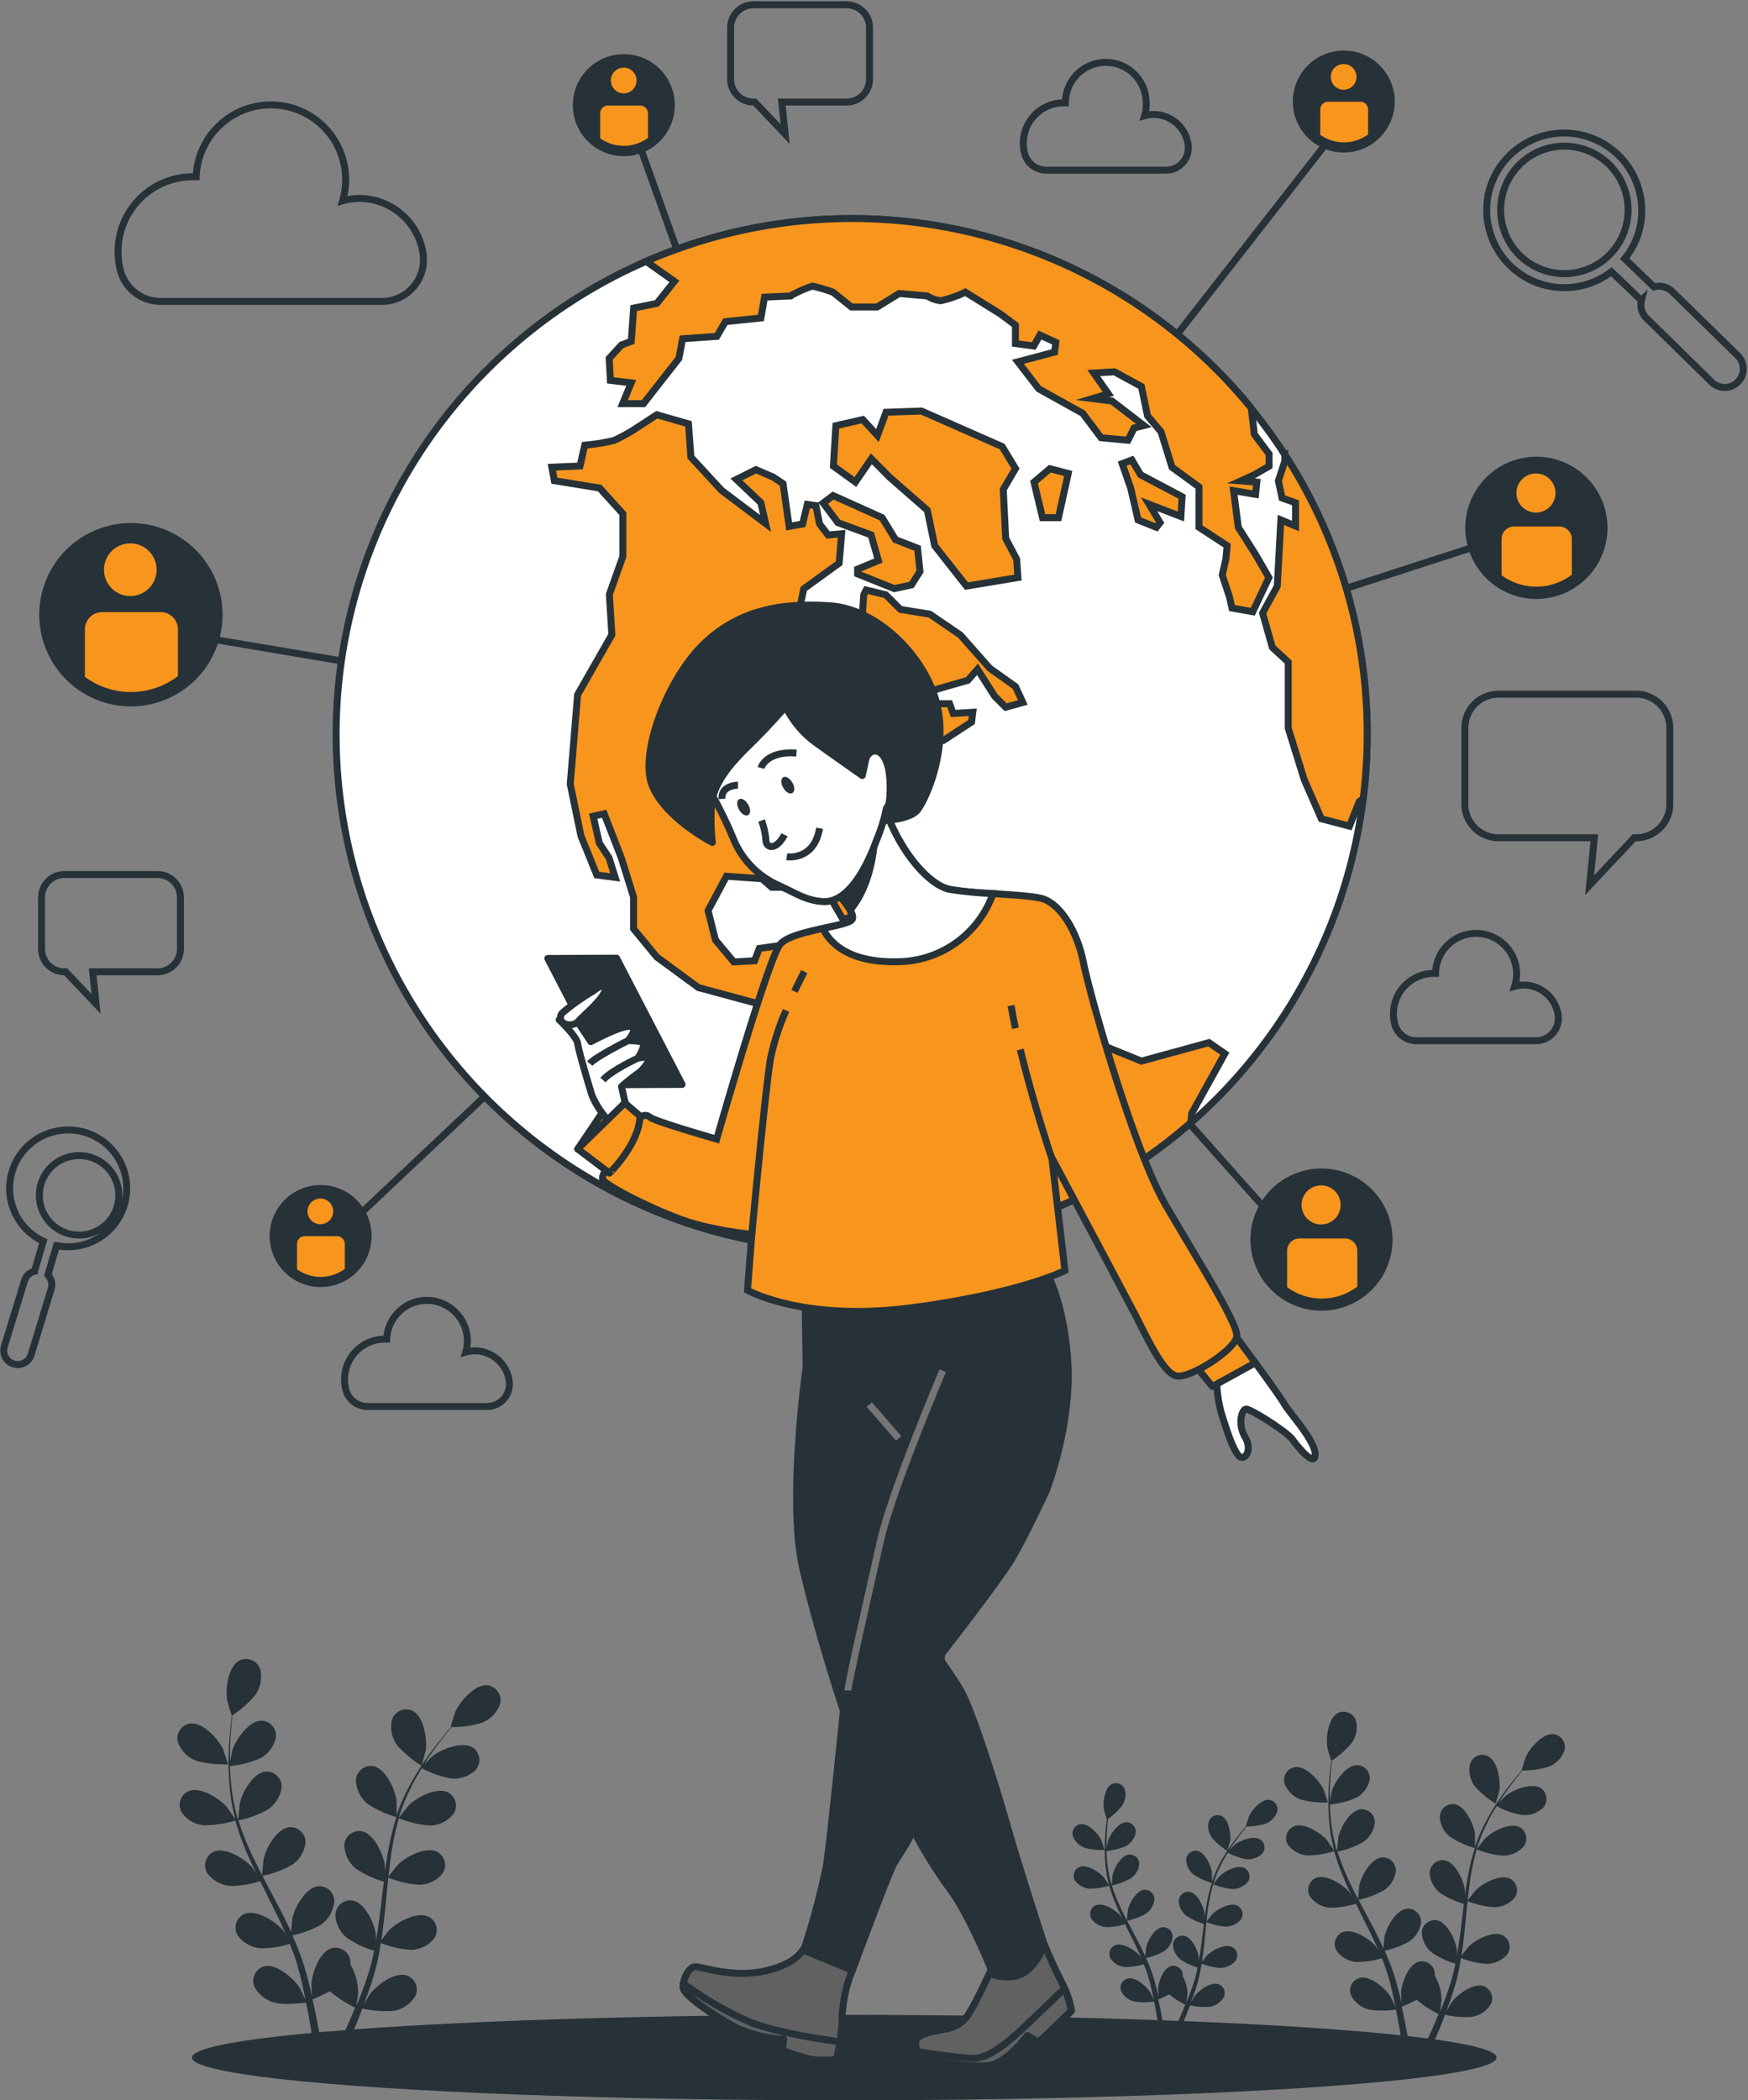 <svg xmlns="http://www.w3.org/2000/svg" width="251.244" height="301.737" viewBox="0 0 251.244 301.737"><rect x="0" y="0" width="251.244" height="301.737" fill="#808080" stroke="none"/><g transform="translate(-52.548 -18.369)"><g transform="translate(80.143 307.832)"><ellipse cx="93.759" cy="6.137" rx="93.759" ry="6.137" transform="translate(0)" fill="#263238"/></g><g transform="translate(78.047 256.708)"><path d="M115.7,401.978a15.621,15.621,0,0,0,4.507.5s-.682-2.093-.743-2.223c-.682-1.466-2.918-3.887-4.725-3.641a2.155,2.155,0,0,0-1.732,2.728A4.519,4.519,0,0,0,115.7,401.978Z" transform="translate(-112.925 -387.342)" fill="#263238"/><path d="M116.954,406.915a15.526,15.526,0,0,0,4.439-.682,38.084,38.084,0,0,0,1.725,4.773c.4.907.818,1.814,1.255,2.728-.259-.375-.5-.682-.539-.764-1.064-1.227-3.839-2.98-5.516-2.264a2.155,2.155,0,0,0-.955,3.062,4.491,4.491,0,0,0,3.307,1.855,13.848,13.848,0,0,0,4.31-.682l.5,1.03c.832,1.65,1.657,3.287,2.428,4.916.266.573.511,1.152.764,1.725-.232-.341-.43-.621-.464-.682-1.064-1.227-3.846-2.98-5.523-2.271a2.162,2.162,0,0,0-.955,3.062,4.51,4.51,0,0,0,3.307,1.862,13.47,13.47,0,0,0,4.194-.627c.232.593.471,1.193.682,1.78.123.409.28.784.382,1.2s.225.811.341,1.214c.184.777.382,1.582.546,2.339.116.532.218,1.043.327,1.555-.266-.58-.8-1.691-.859-1.78-.866-1.364-3.348-3.532-5.107-3.082a2.162,2.162,0,0,0-1.412,2.884,4.5,4.5,0,0,0,2.987,2.339c1.275.389,4.091,0,4.46,0,.17.846.327,1.671.464,2.448.307,1.718.532,3.266.682,4.569h1.193c-.211-1.364-.484-2.959-.839-4.773-.17-.859-.368-1.773-.58-2.728a22.816,22.816,0,0,0,2.489-1.173,15.923,15.923,0,0,0,3.628,2.346c-.327.8-.648,1.568-.968,2.3-.682,1.521-1.282,2.864-1.841,4.009h1.3c.47-1.057,1-2.257,1.541-3.594.334-.8.682-1.677,1.016-2.578a14.968,14.968,0,0,0,4.453.348,4.509,4.509,0,0,0,3.143-2.114,2.148,2.148,0,0,0-1.186-2.973c-1.725-.58-4.357,1.364-5.326,2.687-.055.075-.58.982-.9,1.562.136-.368.273-.723.409-1.1.273-.75.525-1.507.8-2.325.116-.4.239-.8.361-1.2s.211-.839.32-1.262c.239-.989.423-2,.593-3.021a14.473,14.473,0,0,0,4.228.975,4.4,4.4,0,0,0,3.409-1.609,2.155,2.155,0,0,0-.723-3.123c-1.623-.839-4.521.682-5.673,1.848-.075.075-.8.989-1.2,1.5.1-.614.2-1.227.273-1.855.225-1.807.4-3.641.573-5.455.055-.559.116-1.118.177-1.677a14.911,14.911,0,0,0,4.364,1.023,4.408,4.408,0,0,0,3.409-1.6,2.155,2.155,0,0,0-.73-3.123c-1.616-.839-4.514.682-5.666,1.848-.089.089-1.146,1.4-1.364,1.752.13-1.227.273-2.455.464-3.655a37.074,37.074,0,0,1,1.05-4.773,15.2,15.2,0,0,0,4.391,1.036,4.446,4.446,0,0,0,3.409-1.609A2.155,2.155,0,0,0,152,402.2c-1.623-.839-4.521.682-5.673,1.848-.089.089-1.227,1.514-1.412,1.787a1.112,1.112,0,0,1,.075-.286A27.658,27.658,0,0,1,146.9,401c.416-.811.852-1.562,1.3-2.284a14.572,14.572,0,0,0,4.16,1.466,4.413,4.413,0,0,0,3.587-1.221,2.155,2.155,0,0,0-.375-3.184c-1.521-1.009-4.575.2-5.844,1.214-.068.055-.682.682-1.173,1.166.211-.32.416-.682.621-.961.764-1.146,1.527-2.155,2.216-3.034.4-.5.764-.941,1.111-1.364a14.132,14.132,0,0,0,4.337-.614,4.474,4.474,0,0,0,2.625-2.728,2.162,2.162,0,0,0-1.8-2.653c-1.814-.191-3.962,2.291-4.623,3.771-.061.13-.723,2.243-.682,2.243h.041c-.348.389-.682.8-1.091,1.275-.682.873-1.507,1.862-2.291,2.993a37.79,37.79,0,0,0-2.373,3.784,27.575,27.575,0,0,0-2.046,4.562v.061c0-.532,0-2.046-.034-2.141-.2-1.616-1.555-4.6-3.348-4.937a2.148,2.148,0,0,0-2.482,2.046,4.616,4.616,0,0,0,1.725,3.409,14.839,14.839,0,0,0,4.091,1.862,39.152,39.152,0,0,0-1.2,4.95c-.17.975-.314,1.957-.45,2.953V412.7c-.211-1.616-1.562-4.6-3.355-4.937a2.148,2.148,0,0,0-2.482,2.046,4.513,4.513,0,0,0,1.725,3.375,14.32,14.32,0,0,0,3.962,1.827l-.143,1.139c-.218,1.827-.43,3.648-.682,5.455-.089.627-.2,1.241-.314,1.862v-.811c-.2-1.609-1.555-4.6-3.348-4.937a2.162,2.162,0,0,0-2.482,2.046,4.477,4.477,0,0,0,1.725,3.368,13.563,13.563,0,0,0,3.846,1.793c-.13.627-.266,1.255-.423,1.855-.116.409-.2.811-.341,1.214s-.259.8-.382,1.2c-.273.75-.552,1.527-.839,2.257-.191.5-.389.982-.586,1.466.1-.621.266-1.848.273-1.957a8.4,8.4,0,0,0-1.125-4.091,2.761,2.761,0,0,0,0-.477,2.155,2.155,0,0,0-2.639-1.827c-1.759.464-2.871,3.553-2.953,5.175,0,.1.055,1.146.1,1.8-.089-.382-.17-.75-.266-1.146-.184-.777-.389-1.548-.607-2.38l-.368-1.207c-.109-.4-.28-.818-.423-1.227-.348-.955-.75-1.9-1.173-2.843a14.609,14.609,0,0,0,4.091-1.521,4.631,4.631,0,0,0,1.937-3.341,2.155,2.155,0,0,0-2.325-2.209c-1.807.2-3.409,3.082-3.709,4.671,0,.1-.13,1.268-.17,1.916-.259-.566-.518-1.132-.8-1.7-.811-1.63-1.677-3.253-2.537-4.875-.266-.5-.525-1-.784-1.5a14.9,14.9,0,0,0,4.207-1.555,4.462,4.462,0,0,0,1.977-3.232,2.155,2.155,0,0,0-2.325-2.2c-1.807.191-3.409,3.075-3.709,4.671,0,.116-.177,1.8-.2,2.23-.566-1.1-1.125-2.2-1.63-3.3a38.52,38.52,0,0,1-1.78-4.589,13.62,13.62,0,0,0,4.235-1.562,4.53,4.53,0,0,0,1.977-3.232,2.162,2.162,0,0,0-2.332-2.209c-1.807.2-3.409,3.082-3.7,4.671,0,.13-.191,1.937-.2,2.264a1.187,1.187,0,0,0-.1-.273,27.685,27.685,0,0,1-.921-4.841c-.1-.907-.15-1.773-.17-2.625a14.476,14.476,0,0,0,4.275-1.071,4.439,4.439,0,0,0,2.318-3,2.155,2.155,0,0,0-2.046-2.448c-1.821,0-3.7,2.693-4.2,4.235,0,.089-.211.975-.334,1.623v-1.146c0-1.364.089-2.639.17-3.757.055-.634.116-1.207.184-1.739a14.4,14.4,0,0,0,3.28-2.912,4.5,4.5,0,0,0,.682-3.73,2.155,2.155,0,0,0-2.966-1.214c-1.616.832-2.046,4.091-1.773,5.694a20.057,20.057,0,0,0,.682,2.243h0c-.068.511-.136,1.064-.2,1.671-.109,1.111-.225,2.373-.259,3.757a38.58,38.58,0,0,0,.109,4.466,28.331,28.331,0,0,0,.825,4.923v.061c-.286-.45-1.132-1.684-1.207-1.773-1.064-1.227-3.839-2.98-5.516-2.264a2.155,2.155,0,0,0-.955,3.062A4.327,4.327,0,0,0,116.954,406.915Z" transform="translate(-113.078 -383.025)" fill="#263238"/><path d="M162.339,401.741s.58-2.127.6-2.264c.225-1.609-.286-4.855-1.93-5.646a2.155,2.155,0,0,0-2.932,1.3,4.508,4.508,0,0,0,.777,3.709A16.044,16.044,0,0,0,162.339,401.741Z" transform="translate(-127.239 -386.403)" fill="#263238"/><path d="M348.59,410.454a13.271,13.271,0,0,0,3.907.43s-.593-1.814-.648-1.923c-.607-1.268-2.53-3.368-4.091-3.157a1.862,1.862,0,0,0-1.5,2.339A3.926,3.926,0,0,0,348.59,410.454Z" transform="translate(-187.13 -390.267)" fill="#263238"/><path d="M349.69,414.767a12.819,12.819,0,0,0,3.839-.607,34.09,34.09,0,0,0,1.5,4.153c.341.791.682,1.568,1.091,2.353-.232-.334-.43-.627-.464-.682-.927-1.071-3.334-2.584-4.773-1.971a1.868,1.868,0,0,0-.825,2.653,3.877,3.877,0,0,0,2.864,1.616,12.625,12.625,0,0,0,3.737-.573l.443.893c.682,1.425,1.432,2.843,2.1,4.262.232.5.443,1,.682,1.493l-.4-.573c-.927-1.064-3.334-2.584-4.773-1.971a1.868,1.868,0,0,0-.825,2.659,3.891,3.891,0,0,0,2.864,1.609,11.685,11.685,0,0,0,3.634-.546c.2.518.409,1.036.58,1.548.116.348.245.682.341,1.036s.191.682.293,1.05c.157.682.327,1.364.47,2.046.1.464.191.9.28,1.364-.225-.5-.682-1.466-.736-1.541-.75-1.193-2.9-3.055-4.432-2.666a1.862,1.862,0,0,0-1.221,2.5,3.967,3.967,0,0,0,2.584,2.046,13.083,13.083,0,0,0,3.873,0c.143.73.28,1.446.4,2.121.266,1.493.464,2.83.614,3.962h1.036c-.184-1.166-.416-2.564-.73-4.132-.143-.743-.314-1.541-.5-2.353a20.921,20.921,0,0,0,2.155-1.016,13.741,13.741,0,0,0,3.15,2.046c-.286.682-.566,1.364-.839,1.991-.573,1.316-1.118,2.489-1.6,3.478h1.118c.409-.914.866-1.957,1.364-3.116.293-.682.586-1.459.88-2.237a12.769,12.769,0,0,0,3.859.3,3.885,3.885,0,0,0,2.728-1.827,1.875,1.875,0,0,0-1.036-2.584c-1.493-.5-3.778,1.2-4.616,2.332-.048.068-.5.852-.784,1.364.123-.32.239-.627.361-.961.239-.648.457-1.3.682-2.012.1-.348.2-.682.314-1.043s.184-.73.28-1.1c.2-.852.368-1.725.511-2.612a12.4,12.4,0,0,0,3.662.839,3.981,3.981,0,0,0,2.98-1.364,1.868,1.868,0,0,0-.627-2.728c-1.4-.723-3.921.607-4.916,1.6-.068.061-.682.859-1.043,1.3.082-.539.17-1.071.239-1.609.191-1.568.341-3.157.5-4.773.048-.484.1-.968.15-1.452a12.86,12.86,0,0,0,3.784.886,3.968,3.968,0,0,0,2.98-1.364,1.868,1.868,0,0,0-.634-2.728c-1.364-.723-3.914.607-4.916,1.6-.075.075-.989,1.221-1.207,1.521.116-1.064.239-2.127.4-3.164a32.311,32.311,0,0,1,.907-4.173,13.151,13.151,0,0,0,3.8.893,3.957,3.957,0,0,0,2.98-1.364,1.868,1.868,0,0,0-.627-2.728c-1.4-.723-3.921.607-4.916,1.6-.082.082-1.064,1.309-1.227,1.548a1.079,1.079,0,0,1,.061-.245,24.252,24.252,0,0,1,1.657-3.941c.355-.682.736-1.364,1.125-1.984a12.471,12.471,0,0,0,3.607,1.268,3.838,3.838,0,0,0,3.109-1.057,1.875,1.875,0,0,0-.327-2.762c-1.316-.873-3.962.177-5.066,1.057-.055.048-.614.6-1.009,1.009.177-.28.355-.573.532-.832.682-1,1.364-1.868,1.923-2.632.341-.436.682-.818.961-1.173a12.246,12.246,0,0,0,3.764-.539,3.879,3.879,0,0,0,2.277-2.373,1.875,1.875,0,0,0-1.568-2.3c-1.568-.17-3.409,1.978-4,3.266-.055.116-.627,1.943-.6,1.943h.034c-.293.334-.614.682-.948,1.1-.614.757-1.3,1.616-1.984,2.6a32.853,32.853,0,0,0-2.046,3.28,24.758,24.758,0,0,0-1.759,3.962.17.17,0,0,1,0,.048v-1.855c-.184-1.364-1.364-4-2.912-4.282a1.868,1.868,0,0,0-2.148,1.759,3.8,3.8,0,0,0,1.493,2.925,13.027,13.027,0,0,0,3.546,1.616,32.82,32.82,0,0,0-1.043,4.289c-.15.846-.273,1.7-.389,2.557v-.8c-.184-1.4-1.364-4-2.9-4.282a1.868,1.868,0,0,0-2.155,1.759,3.873,3.873,0,0,0,1.5,2.918,12.952,12.952,0,0,0,3.409,1.589l-.123.989c-.191,1.582-.375,3.164-.6,4.712-.075.546-.177,1.077-.273,1.609v-.682c-.177-1.364-1.364-4-2.9-4.282a1.868,1.868,0,0,0-2.155,1.759,3.9,3.9,0,0,0,1.5,2.918,11.892,11.892,0,0,0,3.334,1.555c-.116.545-.232,1.091-.368,1.609-.1.355-.17.682-.293,1.057s-.225.682-.334,1.036c-.239.648-.477,1.323-.723,1.957-.17.436-.341.852-.511,1.275.089-.546.232-1.609.239-1.7a7.249,7.249,0,0,0-.975-3.525,2.783,2.783,0,0,0,0-.416,1.868,1.868,0,0,0-2.284-1.582c-1.527.4-2.5,3.082-2.564,4.487,0,.082.048.989.1,1.562-.082-.334-.15-.682-.232-1q-.245-1.023-.532-2.046c-.1-.341-.211-.682-.314-1.043s-.245-.682-.368-1.064c-.307-.825-.648-1.65-1.016-2.468a12.364,12.364,0,0,0,3.519-1.316,3.886,3.886,0,0,0,1.712-2.8,1.868,1.868,0,0,0-2.046-1.916c-1.568.171-2.932,2.673-3.212,4.05,0,.089-.116,1.1-.15,1.657-.225-.484-.45-.982-.682-1.466-.682-1.412-1.459-2.823-2.2-4.228-.232-.436-.45-.866-.682-1.3a12.71,12.71,0,0,0,3.648-1.364,3.92,3.92,0,0,0,1.712-2.8,1.868,1.868,0,0,0-2.046-1.916c-1.568.17-2.932,2.673-3.219,4.05,0,.1-.15,1.562-.164,1.937-.5-.955-.982-1.9-1.418-2.864A32.9,32.9,0,0,1,354,414.228a12.265,12.265,0,0,0,3.669-1.364,3.9,3.9,0,0,0,1.712-2.8,1.868,1.868,0,0,0-2.046-1.916c-1.568.17-2.932,2.673-3.212,4.05,0,.109-.164,1.684-.17,1.964,0-.075-.061-.157-.082-.232a24.146,24.146,0,0,1-.8-4.2c-.089-.784-.13-1.541-.15-2.277a12.594,12.594,0,0,0,3.7-.927,3.844,3.844,0,0,0,2.012-2.6,1.862,1.862,0,0,0-1.793-2.121c-1.582,0-3.2,2.332-3.641,3.675,0,.075-.184.839-.286,1.4v-.989c0-1.193.082-2.284.157-3.253.041-.552.1-1.05.15-1.514a12.44,12.44,0,0,0,2.844-2.523,3.88,3.88,0,0,0,.593-3.232,1.875,1.875,0,0,0-2.577-1.057c-1.4.723-1.766,3.546-1.534,4.937,0,.123.546,1.964.573,1.95h0c-.061.443-.123.921-.177,1.446-.1.968-.2,2.046-.225,3.259a32.736,32.736,0,0,0,.089,3.873,23.953,23.953,0,0,0,.723,4.275.169.169,0,0,0,0,.048c-.252-.389-.982-1.459-1.043-1.534-.927-1.064-3.334-2.584-4.773-1.971a1.875,1.875,0,0,0-.825,2.659A3.85,3.85,0,0,0,349.69,414.767Z" transform="translate(-187.268 -386.554)" fill="#263238"/><path d="M389.032,410.246s.5-1.841.518-1.957c.191-1.364-.252-4.214-1.671-4.9a1.868,1.868,0,0,0-2.543,1.125,3.87,3.87,0,0,0,.682,3.212A12.879,12.879,0,0,0,389.032,410.246Z" transform="translate(-199.54 -389.452)" fill="#263238"/><path d="M303.367,421.215a9.792,9.792,0,0,0,2.857.314s-.436-1.33-.47-1.4c-.443-.934-1.855-2.468-3-2.318a1.364,1.364,0,0,0-1.1,1.718,2.891,2.891,0,0,0,1.711,1.691Z" transform="translate(-172.947 -394.086)" fill="#263238"/><path d="M304.146,424.348a9.6,9.6,0,0,0,2.809-.443,24.317,24.317,0,0,0,1.1,3.041q.382.859.8,1.718c-.164-.245-.314-.457-.341-.484-.682-.784-2.434-1.9-3.5-1.439a1.364,1.364,0,0,0-.607,1.937,2.836,2.836,0,0,0,2.093,1.18,8.944,8.944,0,0,0,2.728-.416l.327.682c.525,1.043,1.05,2.046,1.534,3.116.17.361.327.73.484,1.1-.143-.218-.273-.4-.293-.423-.682-.777-2.441-1.889-3.5-1.439a1.364,1.364,0,0,0-.607,1.943,2.857,2.857,0,0,0,2.093,1.18,8.619,8.619,0,0,0,2.659-.4c.15.382.3.757.43,1.132.082.259.177.5.245.764s.143.511.211.771c.123.491.245,1,.348,1.487.075.334.143.682.2.982-.164-.368-.5-1.077-.539-1.132-.552-.873-2.127-2.237-3.246-1.95a1.364,1.364,0,0,0-.893,1.827,2.864,2.864,0,0,0,1.9,1.48,9.328,9.328,0,0,0,2.83,0c.109.539.211,1.064.293,1.555.191,1.091.341,2.046.45,2.9h.75c-.13-.859-.307-1.882-.532-3.028-.109-.546-.232-1.125-.368-1.725a14.7,14.7,0,0,0,1.582-.743,10.009,10.009,0,0,0,2.3,1.487c-.2.5-.409,1-.607,1.459-.423.961-.818,1.821-1.173,2.55h.846c.307-.682.634-1.439.982-2.284.211-.511.43-1.064.641-1.636a9.239,9.239,0,0,0,2.83.218,2.87,2.87,0,0,0,2-1.364,1.364,1.364,0,0,0-.757-1.889c-1.1-.368-2.768.873-3.409,1.7-.034.048-.368.621-.573.989.089-.232.177-.457.266-.682.17-.471.334-.955.5-1.473.075-.252.157-.5.232-.764s.136-.532.2-.8c.15-.627.273-1.268.375-1.916a9.088,9.088,0,0,0,2.68.614,2.851,2.851,0,0,0,2.182-1.016,1.364,1.364,0,0,0-.464-1.984c-1.023-.525-2.864.45-3.594,1.173-.048.048-.511.627-.764.955.061-.389.123-.777.17-1.18.143-1.146.252-2.3.368-3.464.034-.361.068-.716.109-1.064a9.547,9.547,0,0,0,2.768.648,2.884,2.884,0,0,0,2.182-1.023,1.364,1.364,0,0,0-.464-1.977c-1.023-.532-2.864.443-3.594,1.173-.061.055-.73.893-.886,1.112.082-.777.17-1.555.293-2.318a24.263,24.263,0,0,1,.682-3.055,9.6,9.6,0,0,0,2.789.682,2.857,2.857,0,0,0,2.175-1.023,1.364,1.364,0,0,0-.457-1.984c-1.03-.525-2.871.45-3.6,1.18-.055.055-.777.955-.893,1.125a.26.26,0,0,1,.048-.177,17.177,17.177,0,0,1,1.207-2.884c.259-.511.539-.989.825-1.446a9.24,9.24,0,0,0,2.639.927,2.885,2.885,0,0,0,2.278-.777,1.364,1.364,0,0,0-.239-2.046c-.968-.641-2.9.13-3.709.771-.041.034-.45.436-.743.736.13-.2.266-.416.4-.607.484-.73.968-1.364,1.4-1.93l.682-.859a9.142,9.142,0,0,0,2.728-.389,2.837,2.837,0,0,0,1.664-1.739,1.364,1.364,0,0,0-1.139-1.684c-1.152-.123-2.516,1.452-2.939,2.393,0,.082-.457,1.425-.43,1.425h0c-.218.252-.45.518-.682.811-.443.552-.948,1.18-1.452,1.9a26.186,26.186,0,0,0-1.507,2.4,18.155,18.155,0,0,0-1.234,2.857v-1.33c-.136-1.023-1-2.919-2.127-3.13a1.364,1.364,0,0,0-1.582,1.282,2.871,2.871,0,0,0,1.1,2.141,9.635,9.635,0,0,0,2.591,1.186,23.925,23.925,0,0,0-.757,3.137c-.109.621-.2,1.241-.286,1.875v-.593c-.136-1.023-1-2.925-2.128-3.13a1.364,1.364,0,0,0-1.582,1.289,2.837,2.837,0,0,0,1.1,2.141,9.131,9.131,0,0,0,2.509,1.159,6.532,6.532,0,0,1-.089.723c-.143,1.159-.273,2.318-.443,3.45-.055.4-.13.791-.2,1.18v-.511c-.13-1.023-.989-2.925-2.127-3.137a1.364,1.364,0,0,0-1.575,1.289,2.864,2.864,0,0,0,1.1,2.141,8.713,8.713,0,0,0,2.441,1.132c-.089.4-.17.8-.273,1.18-.068.259-.123.518-.211.771l-.245.764c-.177.477-.348.968-.532,1.432-.123.32-.245.62-.368.927.061-.4.164-1.173.17-1.241a5.339,5.339,0,0,0-.682-2.578,1.167,1.167,0,0,0,0-.307,1.364,1.364,0,0,0-1.671-1.159c-1.111.3-1.821,2.257-1.875,3.287,0,.061.034.723.068,1.146-.055-.245-.109-.484-.17-.73-.116-.491-.245-.982-.389-1.514-.075-.245-.15-.5-.232-.764s-.177-.518-.266-.777c-.218-.607-.477-1.207-.743-1.807a8.98,8.98,0,0,0,2.578-.961,2.891,2.891,0,0,0,1.255-2.046,1.364,1.364,0,0,0-1.48-1.4c-1.146.123-2.148,1.95-2.353,2.959,0,.068-.082.8-.109,1.214-.164-.355-.327-.716-.5-1.077-.511-1.03-1.064-2.046-1.609-3.089l-.5-.948a9.682,9.682,0,0,0,2.666-.989,2.857,2.857,0,0,0,1.255-2.046,1.364,1.364,0,0,0-1.473-1.4c-1.152.123-2.148,1.95-2.353,2.959,0,.082-.116,1.146-.123,1.418-.361-.682-.716-1.364-1.036-2.093a23.28,23.28,0,0,1-1.132-2.912,9.619,9.619,0,0,0,2.687-1,2.837,2.837,0,0,0,1.255-2.046,1.364,1.364,0,0,0-1.48-1.4c-1.146.13-2.141,1.957-2.353,2.966,0,.082-.116,1.227-.123,1.439a1.824,1.824,0,0,0-.061-.177,17.627,17.627,0,0,1-.58-3.075c-.068-.573-.1-1.125-.116-1.657a9.3,9.3,0,0,0,2.728-.682,2.857,2.857,0,0,0,1.473-1.9,1.364,1.364,0,0,0-1.316-1.555c-1.152,0-2.346,1.7-2.659,2.687,0,.055-.136.614-.211,1.03v-.73c0-.873.055-1.671.109-2.38.034-.4.075-.771.116-1.1a9.136,9.136,0,0,0,1.971-1.841,2.857,2.857,0,0,0,.43-2.366,1.364,1.364,0,0,0-1.882-.777c-1.023.532-1.3,2.6-1.125,3.614,0,.089.4,1.439.423,1.425h0c-.041.327-.089.682-.13,1.064-.068.682-.143,1.507-.164,2.387a25.234,25.234,0,0,0,.068,2.83,18.183,18.183,0,0,0,.525,3.13v.034c-.184-.286-.716-1.071-.764-1.125-.682-.777-2.441-1.889-3.5-1.439a1.364,1.364,0,0,0-.607,1.943A2.857,2.857,0,0,0,304.146,424.348Z" transform="translate(-173.023 -391.349)" fill="#263238"/><path d="M332.976,421.063s.368-1.364.382-1.439c.143-1.016-.184-3.075-1.227-3.58a1.364,1.364,0,0,0-1.855.825,2.864,2.864,0,0,0,.491,2.353,9.852,9.852,0,0,0,2.209,1.841Z" transform="translate(-182.044 -393.491)" fill="#263238"/></g><g transform="translate(53.099 37.379)"><path d="M389.251,69.806A11.149,11.149,0,0,0,406.83,81.4l4.316,4.132a2.666,2.666,0,0,0,.723,2.543l9.376,9.185a2.669,2.669,0,1,0,3.716-3.832l-9.4-9.192a2.673,2.673,0,0,0-2.6-.641l-4.221-4.064a10.965,10.965,0,0,0,2.141-4.269,11.157,11.157,0,0,0-21.636-5.455Zm19.7,4.95a9.158,9.158,0,1,1-6.642-11.115,9.158,9.158,0,0,1,6.642,11.115Z" transform="translate(-175.772 -61.375)" fill="none" stroke="#263238" stroke-miterlimit="10" stroke-width="1"/><path d="M83.609,271.8a8.38,8.38,0,0,0-1.6,15.745l-1.255,4.316a2,2,0,0,0-1.446,1.364l-2.9,9.458a2.015,2.015,0,1,0,3.866,1.139l2.878-9.458a1.984,1.984,0,0,0-.477-1.957l1.241-4.241a8.387,8.387,0,1,0-.286-16.365Zm3.532,14.865a5.71,5.71,0,1,1,.027,0Z" transform="translate(-76.339 -128.238)" fill="none" stroke="#263238" stroke-miterlimit="10" stroke-width="1"/></g><g transform="translate(58.521 19.06)"><path d="M408.916,179.75H389.141a4.841,4.841,0,0,0-4.841,4.841v10.944a4.841,4.841,0,0,0,4.841,4.841h13.774l-.682,6.819,6.41-6.819h.273a4.841,4.841,0,0,0,4.841-4.841V184.591a4.841,4.841,0,0,0-4.841-4.841Z" transform="translate(-179.727 -80.713)" fill="none" stroke="#263238" stroke-miterlimit="10" stroke-width="1"/><path d="M87.57,217.75h13.4a3.28,3.28,0,0,1,3.28,3.28v7.412a3.28,3.28,0,0,1-3.28,3.28H91.641l.484,4.61-4.371-4.61H87.57a3.28,3.28,0,0,1-3.28-3.28V221.03A3.28,3.28,0,0,1,87.57,217.75Z" transform="translate(-84.29 -92.801)" fill="none" stroke="#263238" stroke-miterlimit="10" stroke-width="1"/><path d="M232.82,34.51h13.4a3.28,3.28,0,0,1,3.28,3.28V45.2a3.28,3.28,0,0,1-3.28,3.28h-9.328l.484,4.61L233,48.482h-.184a3.28,3.28,0,0,1-3.28-3.28V37.79A3.28,3.28,0,0,1,232.82,34.51Z" transform="translate(-130.496 -34.51)" fill="none" stroke="#263238" stroke-miterlimit="10" stroke-width="1"/></g><g transform="translate(54.433 23.786)"><path d="M184.41,41.14,217.2,132.758l70.4-90.173" transform="translate(-96.205 -30.81)" fill="none" stroke="#263238" stroke-miterlimit="10" stroke-width="1"/><path d="M330.859,128.83,232.49,160.654l66.061,74.257" transform="translate(-111.5 -58.705)" fill="none" stroke="#263238" stroke-miterlimit="10" stroke-width="1"/><path d="M108.647,238.767l75.7-71.366L81.16,150.04" transform="translate(-63.36 -65.453)" fill="none" stroke="#263238" stroke-miterlimit="10" stroke-width="1"/><circle cx="9.969" cy="9.969" r="9.969" transform="translate(205.489 74.621) rotate(-62.37)" fill="#263238" stroke="#263238" stroke-miterlimit="10" stroke-width="0.5"/><path d="M400.116,143.69h-6.5a2.3,2.3,0,0,0-2.3,2.3v5.455a8.926,8.926,0,0,0,11.094-.089v-5.366a2.3,2.3,0,0,0-2.3-2.3Z" transform="translate(-177.873 -73.968)" fill="#f8951d" stroke="#263238" stroke-miterlimit="10" stroke-width="1"/><path d="M397.747,139.134a3.307,3.307,0,1,0-3.307-3.307A3.307,3.307,0,0,0,397.747,139.134Z" transform="translate(-178.865 -70.414)" fill="#f8951d" stroke="#263238" stroke-miterlimit="10" stroke-width="1"/><circle cx="9.969" cy="9.969" r="9.969" transform="matrix(0.386, -0.922, 0.922, 0.386, 175.019, 178.012)" fill="#263238" stroke="#263238" stroke-miterlimit="10" stroke-width="0.5"/><path d="M354.9,293.69h-6.5a2.291,2.291,0,0,0-2.3,2.291v5.455a8.926,8.926,0,0,0,11.094-.089v-5.366a2.291,2.291,0,0,0-2.3-2.291Z" transform="translate(-163.488 -121.685)" fill="#f8951d" stroke="#263238" stroke-miterlimit="10" stroke-width="1"/><path d="M352.457,289.124a3.307,3.307,0,1,0-3.307-3.307A3.307,3.307,0,0,0,352.457,289.124Z" transform="translate(-164.458 -118.128)" fill="#f8951d" stroke="#263238" stroke-miterlimit="10" stroke-width="1"/><circle cx="7.078" cy="7.078" r="7.078" transform="translate(80.698 2.611)" fill="#263238" stroke="#263238" stroke-miterlimit="10" stroke-width="0.5"/><path d="M207.549,55h-4.61a1.63,1.63,0,0,0-1.63,1.63v3.825a6.348,6.348,0,0,0,7.869-.061V56.6a1.63,1.63,0,0,0-1.63-1.6Z" transform="translate(-117.428 -45.754)" fill="#f8951d" stroke="#263238" stroke-miterlimit="10" stroke-width="1"/><path d="M205.906,51.711a2.346,2.346,0,1,0-2.346-2.346A2.346,2.346,0,0,0,205.906,51.711Z" transform="translate(-118.144 -43.216)" fill="#f8951d" stroke="#263238" stroke-miterlimit="10" stroke-width="1"/><circle cx="7.078" cy="7.078" r="7.078" transform="translate(34.943 175.964) rotate(-67.35)" fill="#263238" stroke="#263238" stroke-miterlimit="10" stroke-width="0.5"/><path d="M143.646,293.21h-4.61a1.63,1.63,0,0,0-1.637,1.637v3.866a6.328,6.328,0,0,0,7.876-.061v-3.8a1.63,1.63,0,0,0-1.63-1.637Z" transform="translate(-97.097 -121.532)" fill="#f8951d" stroke="#263238" stroke-miterlimit="10" stroke-width="1"/><path d="M141.966,289.971a2.346,2.346,0,1,0-2.346-2.346A2.346,2.346,0,0,0,141.966,289.971Z" transform="translate(-97.804 -119.009)" fill="#f8951d" stroke="#263238" stroke-miterlimit="10" stroke-width="1"/><circle cx="7.078" cy="7.078" r="7.078" transform="matrix(0.364, -0.931, 0.931, 0.364, 182.092, 13.184)" fill="#263238" stroke="#263238" stroke-miterlimit="10" stroke-width="0.5"/><path d="M359.336,54.19H354.72a1.63,1.63,0,0,0-1.63,1.63v3.873a6.355,6.355,0,0,0,7.876-.061V55.82A1.63,1.63,0,0,0,359.336,54.19Z" transform="translate(-165.711 -45.497)" fill="#f8951d" stroke="#263238" stroke-miterlimit="10" stroke-width="1"/><path d="M357.656,50.951a2.346,2.346,0,1,0-2.346-2.346,2.346,2.346,0,0,0,2.346,2.346Z" transform="translate(-166.417 -42.974)" fill="#f8951d" stroke="#263238" stroke-miterlimit="10" stroke-width="1"/><circle cx="12.922" cy="12.922" r="12.922" transform="translate(0 89.777) rotate(-67.12)" fill="#263238" stroke="#263238" stroke-miterlimit="10" stroke-width="0.5"/><path d="M104.091,161.73H95.67a2.98,2.98,0,0,0-2.98,2.973v7.064a11.592,11.592,0,0,0,14.374-.109V164.7A2.973,2.973,0,0,0,104.091,161.73Z" transform="translate(-82.874 -79.706)" fill="#f8951d" stroke="#263238" stroke-miterlimit="10" stroke-width="1"/><path d="M101,155.814a4.282,4.282,0,1,0-4.282-4.282A4.282,4.282,0,0,0,101,155.814Z" transform="translate(-84.156 -75.1)" fill="#f8951d" stroke="#263238" stroke-miterlimit="10" stroke-width="1"/></g><g transform="translate(69.513 27.415)"><path d="M144.3,77.445v-.123a9.3,9.3,0,0,0-6.307-7.814,8.9,8.9,0,0,0-5.305-.13,10.748,10.748,0,1,0-21.05-3.457h-.47A10.753,10.753,0,0,0,100.41,76.675a10.611,10.611,0,0,0,.382,2.85,5.96,5.96,0,0,0,5.762,4.3h31.762a5.967,5.967,0,0,0,5.98-6.382Z" transform="translate(-100.41 -49.571)" fill="none" stroke="#263238" stroke-miterlimit="10" stroke-width="1"/><path d="M392.942,242.131a.259.259,0,0,1,0-.068,5.026,5.026,0,0,0-3.409-4.228,4.773,4.773,0,0,0-2.864-.068A5.825,5.825,0,1,0,375.3,235.9h-.252a5.81,5.81,0,0,0-5.8,5.81,6,6,0,0,0,.2,1.534,3.218,3.218,0,0,0,3.109,2.332H389.7a3.218,3.218,0,0,0,3.246-3.444Z" transform="translate(-185.928 -105.107)" fill="none" stroke="#263238" stroke-miterlimit="10" stroke-width="1"/><path d="M171.846,319.266V319.2a5.019,5.019,0,0,0-3.409-4.228,4.773,4.773,0,0,0-2.864-.068,5.783,5.783,0,0,0,.211-2.182,5.864,5.864,0,0,0-5.639-5.257,5.8,5.8,0,0,0-5.932,5.571h-.252a5.8,5.8,0,0,0-5.81,5.81,5.707,5.707,0,0,0,.211,1.534,3.2,3.2,0,0,0,3.109,2.332h17.136a3.219,3.219,0,0,0,3.239-3.45Z" transform="translate(-115.597 -129.696)" fill="none" stroke="#263238" stroke-miterlimit="10" stroke-width="1"/><path d="M314.939,58.714a.192.192,0,0,0,0-.061,5.005,5.005,0,0,0-3.409-4.228,4.773,4.773,0,0,0-2.864-.075,5.612,5.612,0,0,0,.211-2.175,5.8,5.8,0,0,0-11.592.314h-.252a5.816,5.816,0,0,0-5.6,7.344,3.218,3.218,0,0,0,3.109,2.332h17.143a3.212,3.212,0,0,0,3.253-3.45Z" transform="translate(-161.113 -46.762)" fill="none" stroke="#263238" stroke-miterlimit="10" stroke-width="1"/></g><g transform="translate(70.168 19.076)"><circle cx="74.101" cy="74.101" r="74.101" transform="translate(0 104.795) rotate(-45)" fill="#fff" stroke="#263238" stroke-miterlimit="10" stroke-width="1"/><path d="M232.289,119.339l7.037,3.164,1.93,3.164,3.171,1.234.348,3.341-1.227,1.93-2.462.532-5.278-2.114v-.682l2.987-1.234-1.05-3.689-4.773-1.759-2.107-2.816Zm44.323,81.247-5.626-2.284-6.86-2.462h-5.455l-5.1-1.057-5.632,1.227-3.164.177h-1.93l-3.7,2.114-3.546,1.4-4.773-2.987,1.227-4.93-2.987-1.227h-3.519l-.525-1.582.348-3.171-1.227-1.752-2.462.348L221,186.164l-2.987.177-2.639-3.164-1.057-4.221,2.639-4.93,5.1.355,1.412,1.234h2.107l2.639-1.589,2.284.682,3.164,5.455,1.234-.177-.355-4.044-.989-2.087.348-3.341,6.505-2.816.88-6.505,2.816-2.291,2.284-4.044,1.759-.348,4.044-2.639.177-1.4-2.809.17-.532-1.4H247.1l-2.993.682,1.4-2.284,6.137-1.759,1.4-1.582,2.462,3.866,1.589,1.582,2.462-.682-1.057-2.284-3.7-2.639-4.221-4.773-4.391-2.993-4.221-.682-2.114-2.107-2.816-.682-.348.682-.355,5.1.682,1.752-1.582,5.632-3.5-2.8.525-2.462-3.682-1.773-1.6-1.9.88-4.391,5.1-3.7.355-4.221-1.937.177-1.234-1.582-.525-2.639-1.234-.177-.682,2.816-1.93.348-.88-6.137-1.432-.955-2.462-1.057-2.809,1.4,3.512,3.341.682,2.993-6.335-4.773-4.4-4.773-.348-4.773-4.548-1.309-3.519,2.291a28.581,28.581,0,0,1-2.618,1.4,28.974,28.974,0,0,1-4.221.682l-.682,2.993-4.044.17.355,1.937,6.505,1.057,3.341,3.689v6.137l-1.937,5.455.355,5.8-4.923,8.612-1.057,12.84,1.534,7.426,2.284,5.632,2.639.348-.88-2.809-1.4-2.114-.88-3.866,1.582-.355,2.462,6.335,1.759,5.626v4.569l3.341,4.05,5.98,4.391,9.144,2.468,2.816,2.632L227,197.947l3.171,1.937,3.866,1.05,3.866-.17s-.17,1.759-.17,2.639-2.462,3.866-2.462,3.866l-1.93,3.5,1.4,3.866,3.873,1.582,5.455,5.632,2.462,1.05v2.639l.307,1.227a73.793,73.793,0,0,0,36.876-17.361l.1-1.275,4.773-8.619-2.284-1.582Zm18.315-69.464-1.937-3.348-2.462-3.866-.682-5.278,3.164.532.177-1.759-2.291-.177,1.937-.88,2.114-1.227v-1.759l-2.114-2.816-.45-3.784a74.121,74.121,0,0,0-86.961-21.07l4.05,2.871-2.509,3.164-3.341.682-.348,4.773-1.412.525L200.1,99.626l.177,3.164,2.993.355-1.234,2.987h2.993l5.094-6.505.532-2.816,4.923-.348,1.227-2.114,5.1-.525.532-2.993,3.689-.17a18.4,18.4,0,0,1,3.171-1.412,21.493,21.493,0,0,1,2.987.88l2.639,2.114h3.7l3.164-1.937,4.044.355a4.357,4.357,0,0,0,1.937.682,15.531,15.531,0,0,0,3.519-1.234l5.094,3.164,2.114,1.589v2.632l2.639.355.88-1.582,2.284,1.057-.177,1.4-5.271,1.4L261.835,104l6.328,3.519,2.639,3.512,3.873.355.88-1.759,1.4-.355-4.575-3.512-2.809-.355,2.284-.682-2.107-2.993,2.987-.17,3.866,2.107.88,4.221,1.937,2.284,1.582,5.1,3.873,2.816v5.8l4.044,2.639-.177,1.937-.525,2.284,1.05,3.164.355,1.582,2.987.532,1.411-2.993Zm2.284-17.729V114.4l-.921,2.823.525,2.462,1.937.682v3.341l-2.107-.88-.518,9.526-2.107,3.866,1.4,4.93,2.284,2.107v9.5L300,160.143l2.462,5.626,4.044,1.057,1.4-3.519.573-.45a74.574,74.574,0,0,0,.573-9.212A73.773,73.773,0,0,0,297.184,113.4Zm-40.627-1.1-11.592-5.1-5.1.177-1.227,3.341-2.114-2.291-3.866.88-.355,5.81,3.164,2.284,2.291-3.341,2.591,2.618,5.455,4.773,1.057,5.1,4.569,5.8,7.392-1.227-.177-2.639-1.582-2.993-.348-7.03,1.759-2.993Zm9.5,3.866-2.639-.682-2.284,1.937,1.227,5.1h2.291Zm16.365,3.341-5.98-3.164-1.234-2.107-1.4.525,1.227,3.519,1.057,4.569,2.639,1.057.525-.682L277.7,120.58l4.575,1.759ZM231.1,182.993l-.682.682,5.278,1.582,2.114,2.462,3.341.355,1.227-1.937-4.044-.682Zm15.683,3.341-3.7,1.057.532,1.4h4.569l.88-1.4-1.582.17Z" transform="translate(-130.163 -48.848)" fill="#f8951d" stroke="#263238" stroke-miterlimit="10" stroke-width="1"/></g><g transform="translate(131.285 105.299)"><path d="M332,322.243a18.908,18.908,0,0,0,.682,5.68c.811,2.591,1.616,5.025,2.427,6s2.114-.648.975-2.6-.484-4.05.164-4.05,5.837,3.239,6.648,4.378,3.246,4.057,3.246,2.107-3.73-6-4.378-7.139-4.221-6-4.221-6Z" transform="translate(-235.849 -211.764)" fill="#fff" stroke="#263238" stroke-linejoin="round" stroke-width="1"/><path d="M309.407,298.74l3.246,4.385-6.164,3.4-2.918-3.566Z" transform="translate(-210.963 -194.269)" fill="#f8951d" stroke="#263238" stroke-linejoin="round" stroke-width="1"/><path d="M279.717,446.048s-2.434,5.353-3.409,6.819A4.731,4.731,0,0,1,272.9,455.3c-1.623.327-4.378.648-4.378,1.943a4.473,4.473,0,0,0,.682,2.271s7.623,1.623,10.228.975,5.189-4.221,5.189-4.221l1.623.975,4.7-4.541a14.879,14.879,0,0,0-1.643-4.548c-1.459-2.918-2.271-5.026-2.271-5.026S283.447,446.048,279.717,446.048Z" transform="translate(-215.66 -250.737)" fill="#616161" stroke="#263238" stroke-linejoin="round" stroke-width="1"/><path d="M290,452.47c-1.7,1.6-5.646,5.455-6.723,6.4-1.364,1.207-4.159,3.621-6.3,3.621-1.541,0-5.844-.621-8.183-.975a4.221,4.221,0,0,0,.436.961s7.624,1.623,10.228.975,5.189-4.221,5.189-4.221l1.623.975,4.705-4.541A12.384,12.384,0,0,0,290,452.47Z" transform="translate(-215.746 -253.708)" fill="none" stroke="#263238" stroke-linejoin="round" stroke-width="1"/><path d="M266.39,404.709a67.991,67.991,0,0,0,6.137,10.378c3.055,3.894,6.485,12.656,6.485,12.656s2.762.975,4.705-.491a7.964,7.964,0,0,0,2.6-3.887s-3.894-12.008-5.353-17.2-5.032-16.549-6.655-19.3A62.941,62.941,0,0,0,270.284,381s-1.787,10.706-2.6,14.756S266.39,404.709,266.39,404.709Z" transform="translate(-214.983 -230.972)" fill="#263238" stroke="#263238" stroke-linejoin="round" stroke-width="1"/><path d="M244.647,304.673l.164,10.378s-2.728,19.147-.484,28.878,5.837,20.457,5.837,20.457-1.78,17.845-2.434,22.223a105.973,105.973,0,0,1-3.409,12.656s4.705,2.434,5.516,2.434h1.623s4.862-13.14,5.837-15.09,4.378-5.673,5.516-13.788,1.466-16.556,1.466-16.556,8.108-10.385,10.058-13.638,5.026-9.9,5.026-9.9,3.573-9.246,3.082-18.165-3.239-13.46-3.239-13.46-15.9,3.73-23.361,3.73S244.647,304.673,244.647,304.673Z" transform="translate(-207.682 -205.555)" fill="#263238" stroke="#263238" stroke-linejoin="round" stroke-width="1"/><path d="M235.771,215.1s3.15,3.15,2.673,4.248-8.646,1.575-10.378,3.621-9.124,28-9.124,28-8.81-2.523-9.594-3.15-1.732-.157-2.2,1.732-5.189,6.137-4.562,7.235,9.28,5.346,13.529,6.451a53.677,53.677,0,0,0,7.876,1.412l-.627,8.026s8.019,4.562,23.593,2.516,22.039-5.346,22.039-5.346l-1.882-16.2s10.228,19.188,11.953,22.5,3.928,8.183,5.816,8.81,8.653-3.778,8.81-5.66-5.66-11.012-10.228-18.875-10.856-30.044-11.8-34.776-3.464-8.653-6.137-9.28-9.908-.634-13.058-1.262-7.548-5.816-9.594-12.424Z" transform="translate(-194.667 -174.246)" fill="#f8951d" stroke="#263238" stroke-miterlimit="10" stroke-width="1"/><path d="M243,241.043c.8-1.691,1.411-2.843,1.411-2.843" transform="translate(-207.542 -185.546)" fill="none" stroke="#263238" stroke-miterlimit="10" stroke-width="1"/><path d="M234,278.551s1.889-20.286,2.673-25.162a34.006,34.006,0,0,1,2.257-7.01" transform="translate(-204.679 -188.148)" fill="none" stroke="#263238" stroke-miterlimit="10" stroke-width="1"/><path d="M289.277,248.623c-.232-1.118-.45-2.216-.627-3.273" transform="translate(-222.064 -187.82)" fill="none" stroke="#263238" stroke-miterlimit="10" stroke-width="1"/><path d="M295.09,270.164s-2.612-7.739-4.5-15.554" transform="translate(-222.681 -190.766)" fill="none" stroke="#263238" stroke-miterlimit="10" stroke-width="1"/><path d="M249,220.7c.757,1.623,3.184,4.9,10.542,4.773a14.646,14.646,0,0,0,13.9-9.785,55.79,55.79,0,0,1-6.2-.6c-3.143-.627-7.548-5.816-9.594-12.424l-7.1,12.438s3.15,3.15,2.673,4.248C253.01,219.857,251.114,220.239,249,220.7Z" transform="translate(-209.451 -174.24)" fill="#fff" stroke="#263238" stroke-miterlimit="10" stroke-width="1"/><path d="M257.165,209.25l-2.141,1.364-3.744,6.56a17.394,17.394,0,0,1,2.359,2.953C257.165,215.932,257.165,209.25,257.165,209.25Z" transform="translate(-210.176 -176.336)" fill="#263238" stroke="#263238" stroke-linejoin="round" stroke-width="1"/><path d="M224.53,191.59a64.116,64.116,0,0,1,3.771,7.548,12.465,12.465,0,0,0,6.137,6.607c2.83,1.255,4.248,2.359,6.764,2.516,3.607.225,6.287-4.875,7.705-8.81a23.356,23.356,0,0,0,1.418-4.562,14.115,14.115,0,0,0,2.2-6.764c0-3.464-3.928-7.392-8.333-9.437s-7.392-5.032-11.953-.941S224.53,191.59,224.53,191.59Z" transform="translate(-201.666 -165.666)" fill="#fff" stroke="#263238" stroke-miterlimit="10" stroke-width="1"/><path d="M236.06,206.37a10.911,10.911,0,0,1,.627,2.83c0,1.1,1.418,1.575,2.673-.784" transform="translate(-205.334 -175.42)" fill="none" stroke="#263238" stroke-miterlimit="10" stroke-width="1"/><path d="M241.36,212.091s3.934.627,4.719-4.091" transform="translate(-207.02 -175.938)" fill="none" stroke="#263238" stroke-miterlimit="10" stroke-width="1"/><path d="M241.8,197.986c.368.627.382,1.3,0,1.514s-.941-.136-1.309-.764-.375-1.309,0-1.514S241.431,197.359,241.8,197.986Z" transform="translate(-206.655 -172.491)" fill="#263238"/><path d="M232.492,202.615c.368.627.382,1.309,0,1.514s-.941-.136-1.3-.764-.382-1.309,0-1.514S232.131,201.974,232.492,202.615Z" transform="translate(-203.696 -173.963)" fill="#263238"/><path d="M235.93,194.277s.682-2.468,5.107-2.141" transform="translate(-205.293 -170.882)" fill="none" stroke="#263238" stroke-miterlimit="10" stroke-width="1"/><path d="M230.011,198.92s-2.468,0-2.3,1.977" transform="translate(-202.674 -173.05)" fill="none" stroke="#263238" stroke-miterlimit="10" stroke-width="1"/><path d="M231.965,175.573s-2.046,2.359-4.4,4.719-6.287,5.823-6.287,10.065a28.893,28.893,0,0,0,.157,4.719s-6.764-3.457-8.653-8.183,2.359-15.574,7.548-20.457,11.326-5.816,18.09-5.346,13.529,7.235,15.261,14-1.732,14.156-2.837,15.411-4.562,1.418-4.562,1.418a15.923,15.923,0,0,0,.477-7.392c-.791-3.621-2.993-2.83-3.307-1.261s-.471,2.2-.471,2.2-3.143-2.2-6.451-4.562a14.108,14.108,0,0,1-4.562-5.332Z" transform="translate(-197.782 -160.981)" fill="#263238" stroke="#263238" stroke-linejoin="round" stroke-width="1"/><path d="M174.07,257.194l4.241-6.294,2.046,2.046Z" transform="translate(-169.767 -179.05)" fill="#f8951d" stroke="#263238" stroke-linejoin="round" stroke-width="1"/><path d="M187.057,238.058l-9.881.041-9.417-18.138,9.881-.041Z" transform="translate(-167.76 -169.195)" fill="#263238" stroke="#263238" stroke-linejoin="round" stroke-width="1"/><path d="M193.39,248.283s2.516,2.359,2.673,3.464,1.412,5.346,2.046,7.392a12.628,12.628,0,0,0,2.987,4.248l2.046-2.046-.791-3.464a30.167,30.167,0,0,1,2.359-1.889c.948-.627,2.046-2.359,1.418-2.359a8.454,8.454,0,0,0-1.418.164s1.418-2.2.477-2.359a12.652,12.652,0,0,0-1.889-.164s1.568-1.882.314-2.046-5.666,2.2-5.666,2.2l-1.882-2.837a3.409,3.409,0,0,0-2.673-.307Z" transform="translate(-191.76 -188.707)" fill="#fff" stroke="#263238" stroke-linejoin="round" stroke-width="1"/><path d="M194,245.019a.955.955,0,0,0,.43,1.657,1.78,1.78,0,0,0,1.725-.307c.784-.941,3.928-3.457,3.928-4.719s-1.411.157-2.046.477A32.138,32.138,0,0,0,194,245.019Z" transform="translate(-191.848 -186.48)" fill="#fff" stroke="#263238" stroke-linejoin="round" stroke-width="1"/><path d="M205.35,252.73s-4.719,2.359-5.51,3.307" transform="translate(-193.812 -190.168)" fill="none" stroke="#263238" stroke-linejoin="round" stroke-width="1"/><path d="M207.652,256.43s-3.771,1.725-5.032,3.143" transform="translate(-194.696 -191.345)" fill="none" stroke="#263238" stroke-linejoin="round" stroke-width="1"/><path d="M206.27,267.769l-2.2-1.889-6.764,6.607,4.562,3.464S206.113,271.86,206.27,267.769Z" transform="translate(-193.007 -194.351)" fill="#f8951d" stroke="#263238" stroke-linejoin="round" stroke-width="1"/><path d="M267.881,322.28s-7.3,17.19-8.926,24.357-4.705,20.763-4.705,21.575" transform="translate(-211.121 -212.292)" fill="none" stroke="#757575" stroke-linejoin="round" stroke-width="1"/><line x2="4.221" y2="4.862" transform="translate(46.211 114.856)" fill="none" stroke="#757575" stroke-linejoin="round" stroke-width="1"/><path d="M236.717,444.32s-.975,2.107-5.68,3.075-9.083-.8-9.894-.648-1.623,1.623-1.623,2.925,5.68,4.862,7.951,6a19.529,19.529,0,0,0,5.68,1.459h.8l-.157,1.623a30.63,30.63,0,0,0,4.05,1.3,12.787,12.787,0,0,0,3.737,0,30.237,30.237,0,0,0,.811-6.328,19.421,19.421,0,0,1,1.459-6.485Z" transform="translate(-200.073 -251.115)" fill="#616161" stroke="#263238" stroke-linejoin="round" stroke-width="1"/><path d="M242.077,459.764c-3.2-.416-9.1-1.364-12.676-2.728a48.633,48.633,0,0,1-9.84-5.646,3.235,3.235,0,0,0-.041.511c0,1.3,5.68,4.862,7.951,6a19.528,19.528,0,0,0,5.68,1.459h.8l-.157,1.623a30.63,30.63,0,0,0,4.05,1.3,12.785,12.785,0,0,0,3.737,0S241.845,461.243,242.077,459.764Z" transform="translate(-200.073 -253.364)" fill="none" stroke="#263238" stroke-linejoin="round" stroke-width="1"/></g></g></svg>